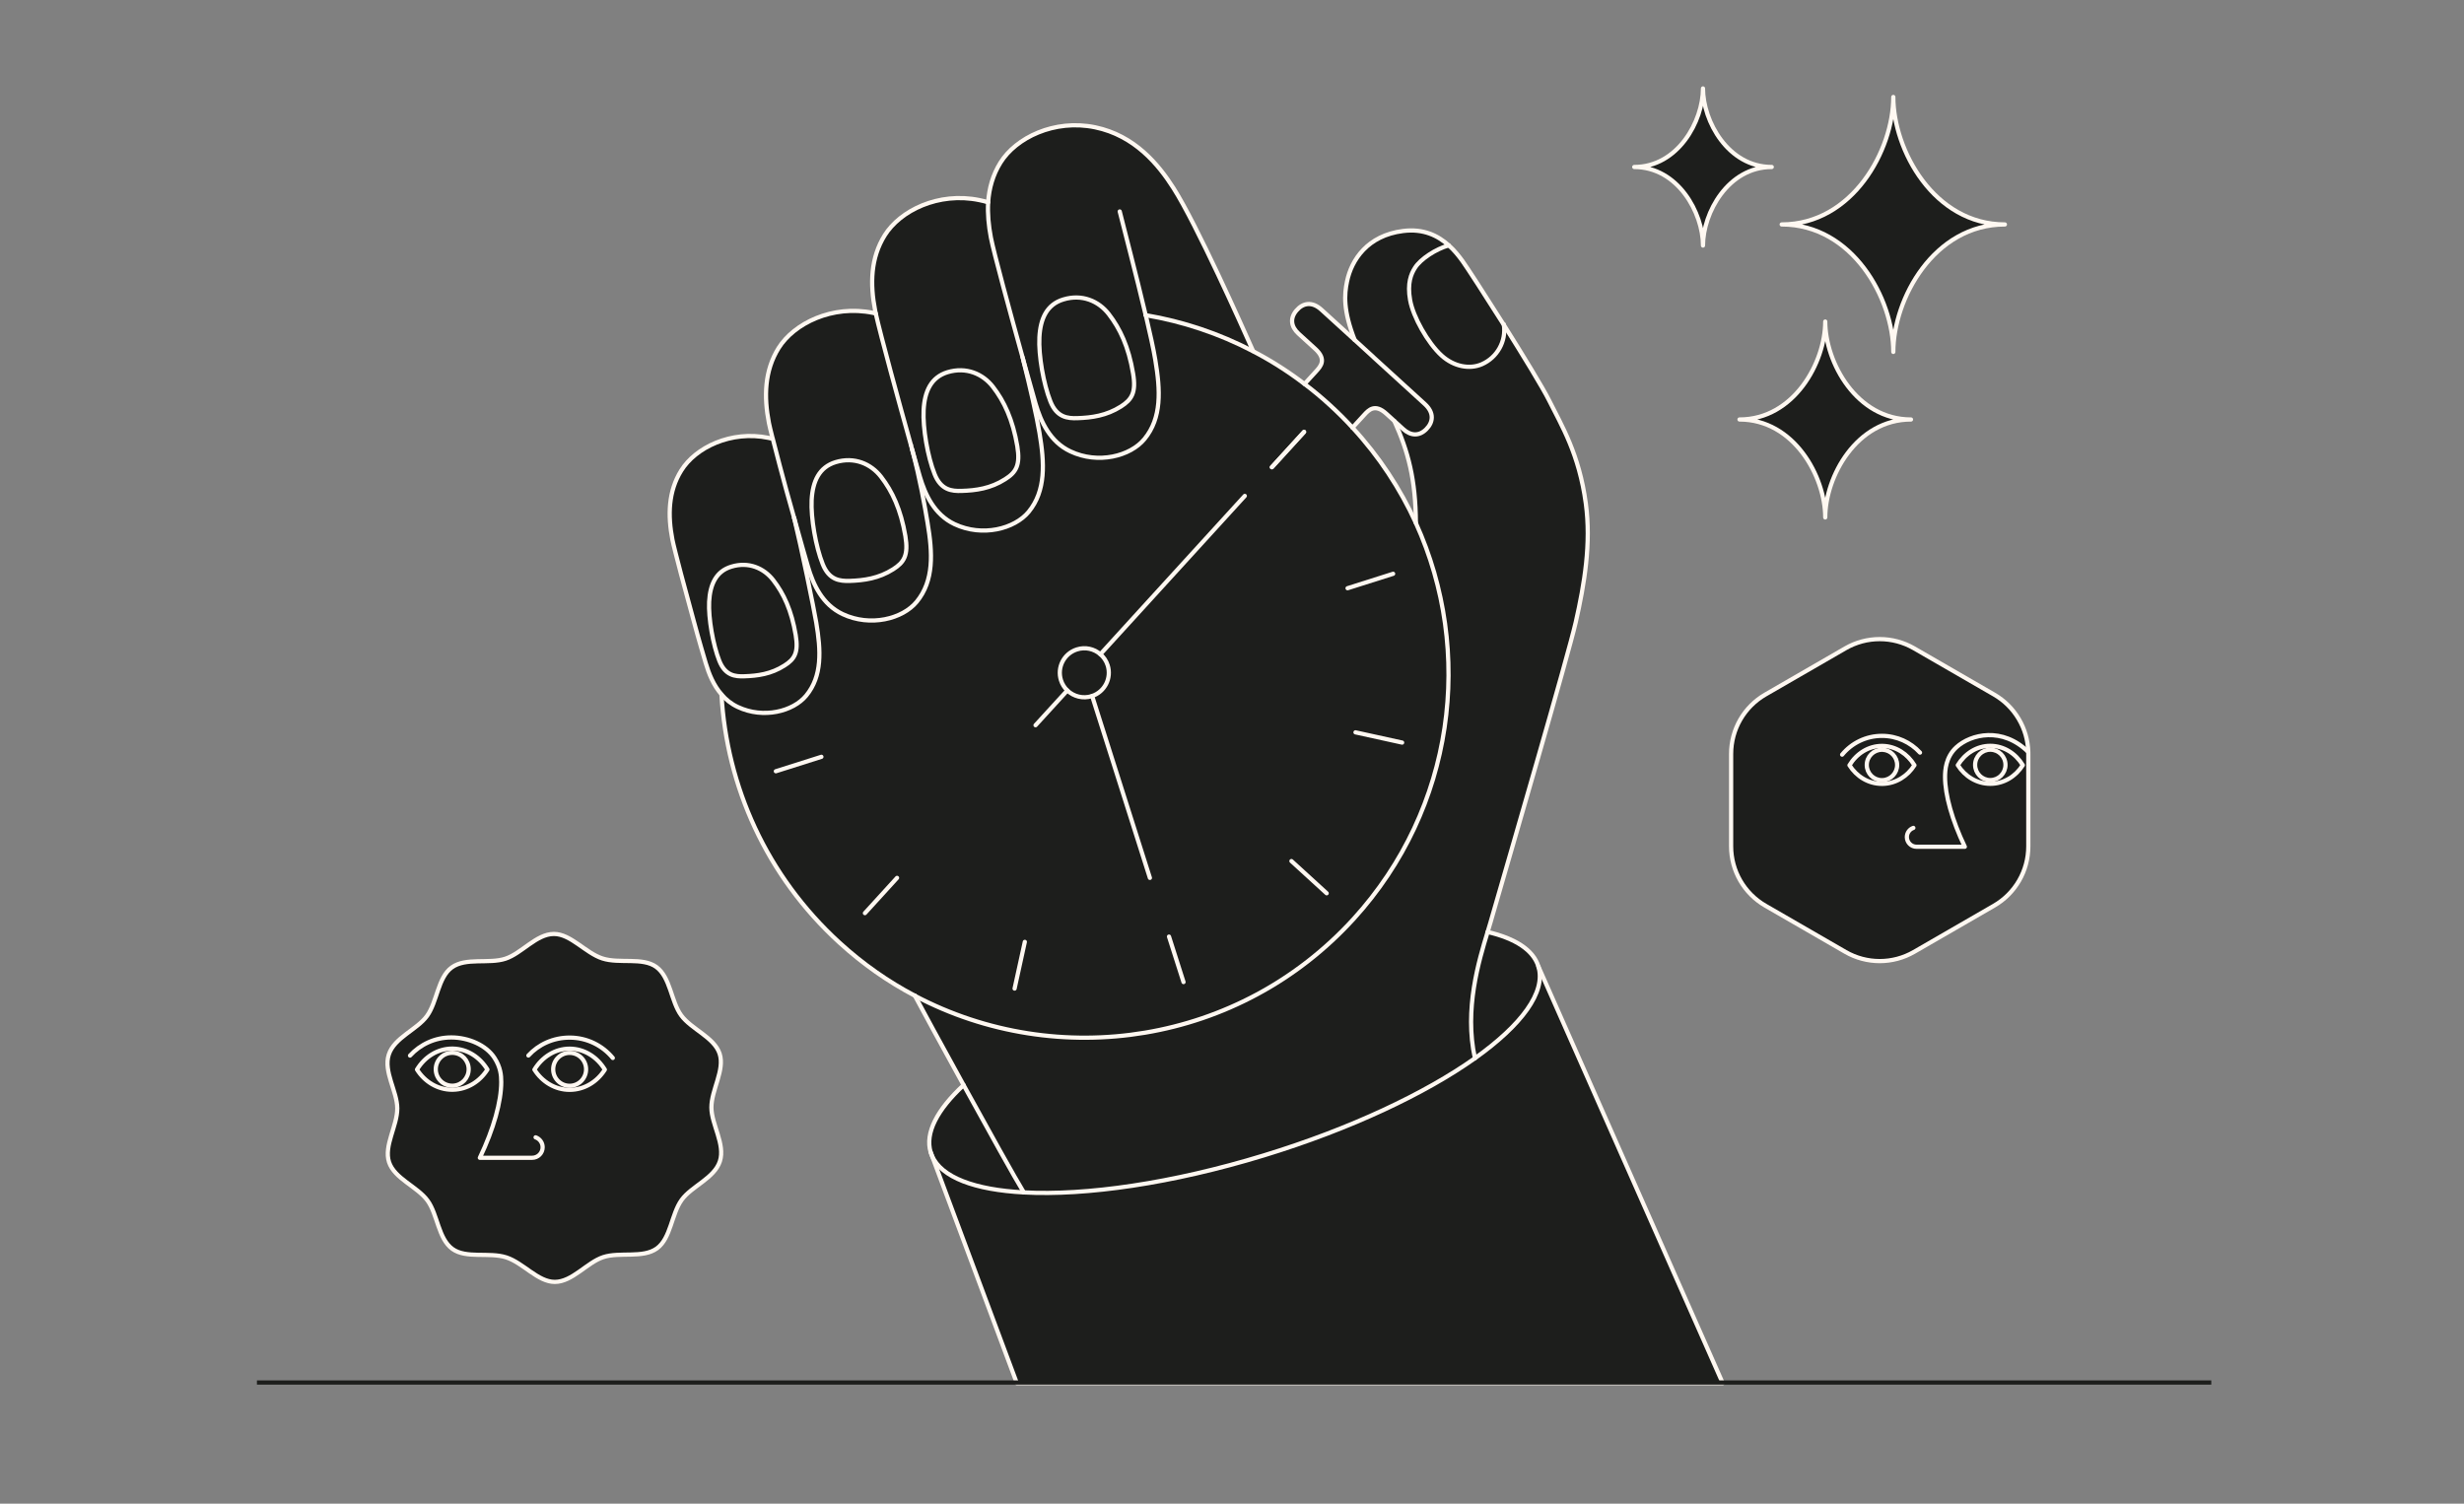 <svg width="585" height="357" viewBox="0 0 585 357" fill="none" xmlns="http://www.w3.org/2000/svg">
<rect x="0" y="0" width="585" height="357" fill="#808080" stroke="none"/>
<path d="M336.159 124.177C336.111 113.861 334.324 107.166 331.057 99.972C332.103 100.921 332.586 101.356 333.166 101.887C334.936 103.496 336.948 103.609 338.637 101.887C340.279 100.229 340.553 98.008 338.283 95.932C336.014 93.856 326.02 84.747 326.02 84.747V84.731C326.02 84.731 324.04 82.912 321.626 80.724C318.89 73.691 319.148 69.957 319.824 66.754C320.886 61.733 324.636 55.907 333.133 54.845C337.994 54.233 341.438 55.971 343.965 58.257C340.971 59.093 337.269 61.459 335.934 63.6C335.032 65.032 334.067 67.205 334.791 71.26C335.499 75.219 338.975 81.432 342.275 84.425C345.22 87.081 348.938 87.724 351.802 86.485C355.472 84.892 357.612 81.029 357.049 77.151C361.603 84.393 366.303 92.086 367.783 95.063C370.696 100.921 374.929 107.793 376.506 119.574C377.778 129.005 376.201 138.533 374.108 147.739C372.225 155.914 358.851 201.75 353.83 219.131C353.637 219.775 353.428 220.499 353.186 221.272C351.126 228.047 347.586 239.651 350.177 251.254C338.364 259.623 320.644 268.024 300.06 274.317C278.269 280.98 257.782 283.909 243.072 283.104C241.06 279.837 234.735 268.459 228.781 257.628C223.647 248.309 218.786 239.377 217.225 236.432C251.199 254.361 294.234 247.907 321.337 218.214C345.365 191.884 350.048 154.707 336.159 124.193V124.177Z" fill="#1D1E1C"/>
<path d="M220.218 124.112C219.607 120.394 218.384 113.554 216.629 106.988C217.482 110.014 218.126 112.267 218.384 113.136C219.639 117.401 221.796 122.164 226.64 124.45C233.206 127.54 240.867 125.592 244.231 121.521C248.351 116.483 247.996 109.933 246.789 102.755C246.146 98.893 244.568 91.988 242.911 85.358C244.343 90.492 245.502 94.612 245.872 95.867C247.127 100.132 249.3 104.896 254.128 107.165C260.695 110.271 268.371 108.324 271.719 104.236C275.855 99.215 275.501 92.648 274.294 85.47C273.875 82.911 273.022 79.081 272.025 74.832C280.812 76.313 289.406 79.162 297.501 83.394C301.734 85.599 305.822 88.19 309.717 91.168C311.793 92.729 313.804 94.403 315.752 96.189C317.635 97.911 319.421 99.681 321.111 101.532C327.436 108.388 332.457 116.049 336.159 124.176V124.192C350.048 154.706 345.365 191.883 321.336 218.213C294.234 247.906 251.199 254.36 217.225 236.431V236.415C210.884 233.084 204.865 228.883 199.312 223.813C181.947 207.961 172.532 186.653 171.293 164.894L171.309 164.878C172.323 166.085 173.594 167.115 175.172 167.855C181.239 170.72 188.32 168.917 191.41 165.151C195.241 160.5 194.903 154.449 193.792 147.818C193.181 144.165 190.316 130.292 188.562 123.034C189.946 127.974 191.491 133.446 191.813 134.492C193.068 138.773 195.225 143.521 200.069 145.806C206.635 148.896 214.296 146.949 217.643 142.877C221.78 137.84 221.425 131.29 220.218 124.112ZM259.214 165.28C259.246 165.264 259.262 165.264 259.294 165.248C262.304 164.234 263.946 160.983 262.98 157.957C262.642 156.895 262.03 156.01 261.242 155.334C259.761 154.046 257.669 153.548 255.673 154.191C252.599 155.173 250.926 158.44 251.891 161.498C252.197 162.464 252.728 163.284 253.404 163.928C254.901 165.36 257.106 165.94 259.214 165.28Z" fill="#1D1E1C"/>
<path d="M243.072 283.104C257.782 283.909 278.269 280.979 300.06 274.317C320.644 268.024 338.364 259.623 350.177 251.254C361.233 243.384 367.108 235.546 365.241 229.463L409 328.376H241.414L221.249 274.349C223.469 279.563 231.468 282.492 243.072 283.104Z" fill="#1D1E1C"/>
<path d="M365.241 229.462C367.108 235.545 361.233 243.383 350.177 251.253C347.586 239.649 351.126 228.046 353.186 221.27C359.737 222.799 364.034 225.535 365.241 229.462Z" fill="#1D1E1C"/>
<path d="M357.049 77.15C357.612 81.029 355.472 84.891 351.802 86.485C348.937 87.724 345.22 87.08 342.275 84.425C338.975 81.431 335.499 75.219 334.791 71.26C334.067 67.204 335.032 65.031 335.934 63.599C337.269 61.459 340.971 59.093 343.964 58.256C345.284 59.431 346.346 60.767 347.231 61.99C348.31 63.486 352.607 70.117 357.049 77.15Z" fill="#1D1E1C"/>
<path d="M338.283 95.931C340.552 98.007 340.279 100.228 338.637 101.886C336.947 103.608 334.936 103.495 333.165 101.886C332.586 101.355 332.103 100.92 331.057 99.971C331.057 99.955 331.041 99.939 331.041 99.939C330.558 99.504 329.963 98.957 329.174 98.249C326.422 95.722 324.941 97.348 323.895 98.49C322.93 99.569 321.32 101.307 321.111 101.532C319.421 99.681 317.635 97.911 315.752 96.189C313.804 94.402 311.793 92.729 309.717 91.168C309.717 91.168 311.471 89.236 312.517 88.11C313.547 86.967 315.028 85.342 312.276 82.831C309.781 80.546 309.137 79.95 308.284 79.194C306.514 77.568 306.224 75.573 307.785 73.738C309.298 71.951 311.471 71.469 313.74 73.545C315.011 74.687 318.633 78.003 321.626 80.723C324.04 82.911 326.02 84.73 326.02 84.73V84.746C326.02 84.746 336.014 93.855 338.283 95.931" fill="#1D1E1C"/>
<path d="M269.015 88.675C269.788 93.213 268.694 94.871 266.135 96.512C262.674 98.701 259.182 99.168 255.818 99.28C253.469 99.361 250.894 99.12 249.381 95.289C247.755 91.185 246.548 84.345 246.774 80.113C246.999 75.622 248.56 72.275 252.455 71.1C256.897 69.748 260.84 71.47 263.238 74.56C265.909 78.004 267.953 82.317 269.015 88.675Z" fill="#1D1E1C"/>
<path d="M259.214 165.279C257.106 165.939 254.901 165.36 253.404 163.928C252.728 163.284 252.197 162.463 251.891 161.497C250.926 158.44 252.599 155.173 255.673 154.191C257.669 153.547 259.761 154.046 261.242 155.333C262.03 156.009 262.642 156.895 262.98 157.957C263.946 160.982 262.304 164.233 259.294 165.247C259.262 165.263 259.246 165.263 259.214 165.279Z" fill="#1D1E1C"/>
<path d="M242.782 84.859C239.869 74.382 235.926 59.913 235.25 56.373C234.719 53.556 234.446 50.756 234.606 48.036C234.832 44.737 235.701 41.55 237.536 38.605C241.189 32.731 250.298 28.225 259.987 30.22C269.385 32.168 275.034 39.04 278.623 44.689C284.16 53.395 294.862 77.407 297.517 83.362L297.501 83.394C289.406 79.162 280.812 76.313 272.025 74.832C273.023 79.081 273.876 82.912 274.294 85.471C275.501 92.648 275.855 99.215 271.719 104.236C268.371 108.324 260.695 110.271 254.128 107.165C249.3 104.896 247.127 100.132 245.872 95.867C245.502 94.612 244.343 90.492 242.911 85.358C242.863 85.197 242.83 85.02 242.782 84.859ZM249.381 95.288C250.893 99.118 253.468 99.36 255.818 99.279C259.182 99.166 262.674 98.7 266.134 96.511C268.693 94.869 269.788 93.212 269.015 88.673C267.953 82.316 265.909 78.003 263.237 74.559C260.839 71.469 256.896 69.747 252.455 71.099C248.56 72.273 246.999 75.621 246.773 80.111C246.548 84.344 247.755 91.184 249.381 95.288Z" fill="#1D1E1C"/>
<path d="M241.527 105.943C242.283 110.498 241.205 112.155 238.63 113.781C235.186 115.986 231.694 116.452 228.314 116.549C225.98 116.629 223.405 116.388 221.892 112.558C220.251 108.47 219.06 101.614 219.285 97.381C219.511 92.891 221.072 89.559 224.966 88.369C229.408 87.033 233.351 88.755 235.749 91.845C238.405 95.273 240.449 99.602 241.527 105.943Z" fill="#1D1E1C"/>
<path d="M228.781 257.627C234.736 268.458 241.061 279.836 243.072 283.104C231.469 282.492 223.47 279.563 221.249 274.348L220.959 273.576C219.559 269.005 222.52 263.437 228.781 257.627Z" fill="#1D1E1C"/>
<path d="M221.892 112.558C223.405 116.388 225.98 116.63 228.313 116.549C231.693 116.453 235.185 115.986 238.63 113.781C241.205 112.156 242.283 110.498 241.526 105.943C240.448 99.602 238.404 95.273 235.749 91.845C233.351 88.755 229.408 87.033 224.966 88.369C221.071 89.56 219.51 92.891 219.285 97.381C219.059 101.614 220.25 108.47 221.892 112.558ZM226.64 124.451C221.795 122.166 219.639 117.402 218.383 113.137C218.126 112.268 217.482 110.015 216.629 106.989C216.613 106.909 216.581 106.829 216.565 106.732C216.565 106.716 216.549 106.684 216.533 106.652C216.452 106.33 216.372 106.008 216.275 105.686C213.507 95.804 209.049 79.533 207.922 74.431C207.858 74.126 207.81 73.868 207.761 73.643C206.554 67.431 206.699 61.251 210.047 55.875C213.7 50.017 222.793 45.511 232.498 47.506C233.222 47.651 233.93 47.828 234.606 48.038C234.445 50.757 234.719 53.558 235.25 56.374C235.926 59.915 239.869 74.383 242.782 84.86C242.83 85.021 242.862 85.198 242.911 85.359C244.568 91.99 246.145 98.894 246.789 102.757C247.996 109.935 248.35 116.485 244.23 121.522C240.867 125.594 233.206 127.541 226.64 124.451Z" fill="#1D1E1C"/>
<path d="M216.533 106.65C216.549 106.682 216.566 106.714 216.566 106.73C216.566 106.714 216.549 106.682 216.533 106.65Z" fill="#1D1E1C"/>
<path d="M214.956 127.298C215.712 131.852 214.634 133.51 212.059 135.152C208.615 137.34 205.123 137.807 201.743 137.92C199.409 137.984 196.834 137.743 195.321 133.912C193.68 129.825 192.489 122.969 192.698 118.736C192.94 114.246 194.501 110.914 198.395 109.723C202.837 108.387 206.78 110.11 209.178 113.2C211.834 116.628 213.878 120.957 214.956 127.298Z" fill="#1D1E1C"/>
<path d="M195.321 133.914C196.834 137.745 199.409 137.986 201.743 137.922C205.122 137.809 208.615 137.342 212.059 135.154C214.634 133.512 215.712 131.854 214.956 127.3C213.878 120.959 211.834 116.63 209.178 113.202C206.78 110.112 202.837 108.389 198.395 109.725C194.501 110.916 192.939 114.248 192.698 118.738C192.489 122.971 193.68 129.827 195.321 133.914ZM200.069 145.808C195.225 143.522 193.068 138.775 191.813 134.494C191.491 133.448 189.946 127.976 188.562 123.035C188.546 123.019 188.546 123.003 188.546 122.987C187.822 120.412 187.13 117.981 186.695 116.388C185.858 113.33 184.377 107.762 183.428 103.996H183.412C182.993 102.322 182.672 101.018 182.559 100.423C181.352 94.211 181.497 88.047 184.844 82.655C188.497 76.797 197.607 72.291 207.295 74.287C207.504 74.335 207.714 74.383 207.923 74.431C209.049 79.533 213.507 95.804 216.276 105.686C216.372 106.008 216.453 106.329 216.533 106.651C216.549 106.684 216.565 106.716 216.565 106.732C216.581 106.828 216.614 106.909 216.63 106.989C218.384 113.556 219.607 120.396 220.219 124.113C221.426 131.291 221.78 137.841 217.644 142.879C214.296 146.95 206.635 148.898 200.069 145.808Z" fill="#1D1E1C"/>
<path d="M188.916 150.78C189.624 154.964 188.626 156.509 186.261 158.006C183.074 160.05 179.839 160.468 176.717 160.565C174.56 160.646 172.178 160.42 170.778 156.88C169.281 153.097 168.171 146.773 168.364 142.862C168.589 138.71 170.038 135.62 173.627 134.541C177.731 133.286 181.368 134.879 183.589 137.744C186.051 140.914 187.934 144.906 188.916 150.78Z" fill="#1D1E1C"/>
<path d="M164.679 147.352C163.793 143.989 162.635 139.853 161.685 136.28C160.752 132.723 159.834 129.166 159.641 128.12C158.531 122.375 158.643 116.677 161.749 111.704C165.113 106.281 173.53 102.112 182.478 103.963C182.672 104.011 182.865 104.044 183.058 104.092L183.412 103.995H183.428C184.377 107.761 185.858 113.33 186.695 116.388C187.13 117.981 187.822 120.411 188.546 122.986C188.546 123.002 188.546 123.018 188.562 123.034C190.316 130.293 193.181 144.166 193.792 147.819C194.903 154.45 195.241 160.501 191.411 165.152C188.32 168.918 181.239 170.721 175.172 167.856C173.595 167.116 172.323 166.086 171.309 164.879C169.394 162.706 168.3 159.954 167.543 157.411C167.27 156.478 165.87 151.794 164.679 147.352ZM170.778 156.88C172.178 160.421 174.56 160.646 176.717 160.565C179.839 160.469 183.074 160.05 186.26 158.006C188.626 156.51 189.624 154.965 188.916 150.78C187.934 144.906 186.051 140.915 183.589 137.744C181.368 134.88 177.731 133.286 173.627 134.542C170.038 135.62 168.589 138.71 168.364 142.862C168.171 146.773 169.281 153.098 170.778 156.88Z" fill="#1D1E1C"/>
<path d="M242.782 84.858C239.869 74.381 235.926 59.913 235.25 56.372C234.719 53.556 234.446 50.755 234.606 48.036C234.832 44.736 235.701 41.55 237.536 38.605C241.189 32.73 250.298 28.224 259.987 30.22C269.385 32.167 275.034 39.039 278.623 44.688C284.16 53.395 294.862 77.407 297.517 83.362" stroke="#FFF8F1" stroke-miterlimit="10" stroke-linecap="round" stroke-linejoin="round"/>
<path d="M272.025 74.832C273.023 79.081 273.876 82.912 274.294 85.471C275.501 92.648 275.855 99.215 271.719 104.236C268.372 108.324 260.695 110.271 254.129 107.165C249.3 104.896 247.128 100.132 245.872 95.867C245.502 94.612 244.343 90.492 242.911 85.358" stroke="#FFF8F1" stroke-miterlimit="10" stroke-linecap="round" stroke-linejoin="round"/>
<path d="M265.845 50.208C266.859 54.296 269.82 65.546 272.009 74.832" stroke="#FFF8F1" stroke-miterlimit="10" stroke-linecap="round" stroke-linejoin="round"/>
<path d="M255.818 99.28C253.469 99.361 250.894 99.12 249.381 95.289C247.755 91.185 246.548 84.345 246.774 80.113C246.999 75.622 248.56 72.275 252.455 71.1C256.897 69.748 260.84 71.47 263.238 74.56C265.909 78.004 267.953 82.317 269.015 88.675C269.788 93.213 268.694 94.871 266.135 96.512C262.674 98.701 259.182 99.168 255.818 99.28Z" stroke="#FFF8F1" stroke-miterlimit="10" stroke-linecap="round" stroke-linejoin="round"/>
<path d="M216.275 105.686C213.507 95.804 209.049 79.533 207.922 74.431C207.858 74.125 207.81 73.868 207.761 73.643C206.554 67.43 206.699 61.25 210.047 55.875C213.7 50.017 222.793 45.511 232.498 47.506C233.222 47.651 233.93 47.828 234.606 48.037" stroke="#FFF8F1" stroke-miterlimit="10" stroke-linecap="round" stroke-linejoin="round"/>
<path d="M216.566 106.73C216.566 106.714 216.549 106.682 216.533 106.65" stroke="#FFF8F1" stroke-miterlimit="10" stroke-linecap="round" stroke-linejoin="round"/>
<path d="M242.782 84.86C242.831 85.021 242.863 85.198 242.911 85.359C244.569 91.99 246.146 98.894 246.79 102.757C247.997 109.935 248.351 116.485 244.231 121.522C240.867 125.594 233.207 127.541 226.64 124.451C221.796 122.166 219.639 117.402 218.384 113.137C218.127 112.268 217.483 110.015 216.63 106.989" stroke="#FFF8F1" stroke-miterlimit="10" stroke-linecap="round" stroke-linejoin="round"/>
<path d="M228.314 116.549C225.98 116.629 223.405 116.388 221.892 112.558C220.251 108.47 219.06 101.614 219.285 97.381C219.511 92.891 221.072 89.559 224.966 88.369C229.408 87.033 233.351 88.755 235.749 91.845C238.405 95.273 240.449 99.602 241.527 105.943C242.283 110.498 241.205 112.155 238.63 113.781C235.186 115.986 231.694 116.452 228.314 116.549Z" stroke="#FFF8F1" stroke-miterlimit="10" stroke-linecap="round" stroke-linejoin="round"/>
<path d="M188.546 122.985C187.822 120.41 187.13 117.98 186.695 116.387C185.858 113.329 184.377 107.761 183.428 103.995H183.412C182.993 102.321 182.671 101.017 182.559 100.422C181.352 94.21 181.497 88.046 184.844 82.654C188.497 76.796 197.607 72.29 207.295 74.285C207.504 74.334 207.714 74.382 207.923 74.43" stroke="#FFF8F1" stroke-miterlimit="10" stroke-linecap="round" stroke-linejoin="round"/>
<path d="M216.276 105.686C216.372 106.008 216.453 106.329 216.533 106.651C216.549 106.684 216.565 106.716 216.565 106.732C216.581 106.828 216.614 106.909 216.63 106.989C218.384 113.556 219.607 120.396 220.219 124.113C221.426 131.291 221.78 137.841 217.644 142.879C214.296 146.95 206.635 148.898 200.069 145.808C195.225 143.522 193.068 138.775 191.813 134.494C191.491 133.448 189.946 127.976 188.562 123.035" stroke="#FFF8F1" stroke-miterlimit="10" stroke-linecap="round" stroke-linejoin="round"/>
<path d="M201.743 137.92C199.409 137.984 196.834 137.743 195.321 133.912C193.68 129.825 192.489 122.969 192.698 118.736C192.94 114.246 194.501 110.914 198.395 109.723C202.837 108.387 206.78 110.11 209.178 113.2C211.834 116.628 213.878 120.957 214.956 127.298C215.712 131.852 214.634 133.51 212.059 135.152C208.615 137.34 205.123 137.807 201.743 137.92Z" stroke="#FFF8F1" stroke-miterlimit="10" stroke-linecap="round" stroke-linejoin="round"/>
<path d="M188.546 122.986C188.546 123.002 188.546 123.018 188.562 123.034C190.316 130.293 193.181 144.166 193.792 147.819C194.903 154.45 195.241 160.501 191.411 165.152C188.32 168.918 181.239 170.721 175.172 167.856C173.595 167.116 172.323 166.086 171.309 164.879C169.394 162.706 168.3 159.954 167.543 157.411C167.27 156.478 165.87 151.794 164.679 147.352C163.793 143.989 162.635 139.853 161.685 136.28C160.752 132.723 159.834 129.166 159.641 128.12C158.531 122.375 158.643 116.677 161.749 111.704C165.113 106.281 173.53 102.112 182.478 103.963C182.672 104.011 182.865 104.044 183.058 104.092" stroke="#FFF8F1" stroke-miterlimit="10" stroke-linecap="round" stroke-linejoin="round"/>
<path d="M176.717 160.565C174.56 160.646 172.178 160.42 170.778 156.88C169.281 153.097 168.171 146.773 168.364 142.862C168.589 138.71 170.038 135.62 173.627 134.541C177.731 133.286 181.368 134.879 183.589 137.744C186.051 140.914 187.934 144.906 188.916 150.78C189.624 154.964 188.626 156.509 186.261 158.006C183.074 160.05 179.839 160.468 176.717 160.565Z" stroke="#FFF8F1" stroke-miterlimit="10" stroke-linecap="round" stroke-linejoin="round"/>
<path d="M321.627 80.722C318.891 73.689 319.148 69.955 319.824 66.752C320.886 61.731 324.636 55.905 333.134 54.843C337.994 54.231 341.438 55.97 343.965 58.255C345.285 59.43 346.347 60.766 347.232 61.989C348.31 63.486 352.607 70.116 357.049 77.149C361.604 84.391 366.303 92.084 367.784 95.062C370.697 100.92 374.93 107.792 376.507 119.573C377.778 129.004 376.201 138.531 374.109 147.737C372.226 155.913 358.852 201.748 353.83 219.13C353.637 219.773 353.428 220.497 353.187 221.27C351.127 228.046 347.586 239.649 350.177 251.253" stroke="#FFF8F1" stroke-miterlimit="10" stroke-linecap="round" stroke-linejoin="round"/>
<path d="M336.159 124.178C336.111 113.862 334.324 107.166 331.057 99.972" stroke="#FFF8F1" stroke-miterlimit="10" stroke-linecap="round" stroke-linejoin="round"/>
<path d="M343.964 58.256C340.971 59.093 337.269 61.459 335.934 63.599C335.032 65.031 334.067 67.204 334.791 71.26C335.499 75.219 338.975 81.431 342.275 84.425C345.22 87.08 348.937 87.724 351.802 86.485C355.472 84.891 357.612 81.029 357.049 77.15C357.049 77.102 357.049 77.037 357.033 76.989" stroke="#FFF8F1" stroke-miterlimit="10" stroke-linecap="round" stroke-linejoin="round"/>
<path d="M353.187 221.272C359.737 222.8 364.034 225.536 365.241 229.463C367.108 235.547 361.234 243.385 350.177 251.254C338.364 259.623 320.645 268.024 300.061 274.317C278.27 280.98 257.782 283.909 243.072 283.104C231.469 282.493 223.47 279.564 221.249 274.349C221.136 274.092 221.04 273.834 220.959 273.577C219.559 269.006 222.52 263.438 228.781 257.628" stroke="#FFF8F1" stroke-miterlimit="10" stroke-linecap="round" stroke-linejoin="round"/>
<path d="M217.225 236.416C210.884 233.085 204.865 228.884 199.313 223.814C181.948 207.962 172.533 186.654 171.293 164.895" stroke="#FFF8F1" stroke-miterlimit="10" stroke-linecap="round" stroke-linejoin="round"/>
<path d="M272.009 74.832H272.025C280.812 76.313 289.406 79.162 297.501 83.394C301.734 85.599 305.822 88.19 309.717 91.168C311.793 92.729 313.805 94.403 315.752 96.189C317.635 97.911 319.421 99.681 321.111 101.532C327.436 108.388 332.457 116.049 336.159 124.176V124.192C350.048 154.706 345.365 191.883 321.337 218.213C294.234 247.906 251.199 254.36 217.225 236.431" stroke="#FFF8F1" stroke-miterlimit="10" stroke-linecap="round" stroke-linejoin="round"/>
<path d="M309.604 102.547L301.976 110.916L301.959 110.932" stroke="#FFF8F1" stroke-miterlimit="10" stroke-linecap="round" stroke-linejoin="round"/>
<path d="M259.294 165.247C259.262 165.263 259.246 165.263 259.214 165.279C257.106 165.939 254.901 165.36 253.404 163.928C252.728 163.284 252.197 162.463 251.891 161.497C250.926 158.44 252.599 155.173 255.673 154.191C257.669 153.547 259.761 154.046 261.242 155.333C262.03 156.009 262.642 156.895 262.98 157.957C263.946 160.982 262.304 164.233 259.294 165.247Z" stroke="#FFF8F1" stroke-miterlimit="10" stroke-linecap="round" stroke-linejoin="round"/>
<path d="M301.976 110.915L309.62 102.546" stroke="#FFF8F1" stroke-miterlimit="10" stroke-linecap="round" stroke-linejoin="round"/>
<path d="M261.242 155.334L295.538 117.739" stroke="#FFF8F1" stroke-miterlimit="10" stroke-linecap="round" stroke-linejoin="round"/>
<path d="M245.856 172.184L253.404 163.927" stroke="#FFF8F1" stroke-miterlimit="10" stroke-linecap="round" stroke-linejoin="round"/>
<path d="M306.61 204.437L314.979 212.082" stroke="#FFF8F1" stroke-miterlimit="10" stroke-linecap="round" stroke-linejoin="round"/>
<path d="M321.819 173.875L332.892 176.306" stroke="#FFF8F1" stroke-miterlimit="10" stroke-linecap="round" stroke-linejoin="round"/>
<path d="M319.937 139.658L330.752 136.23" stroke="#FFF8F1" stroke-miterlimit="10" stroke-linecap="round" stroke-linejoin="round"/>
<path d="M277.544 222.366L280.989 233.165" stroke="#FFF8F1" stroke-miterlimit="10" stroke-linecap="round" stroke-linejoin="round"/>
<path d="M243.313 223.621L240.883 234.71" stroke="#FFF8F1" stroke-miterlimit="10" stroke-linecap="round" stroke-linejoin="round"/>
<path d="M212.976 208.428L205.348 216.797" stroke="#FFF8F1" stroke-miterlimit="10" stroke-linecap="round" stroke-linejoin="round"/>
<path d="M195.016 179.684L184.201 183.112" stroke="#FFF8F1" stroke-miterlimit="10" stroke-linecap="round" stroke-linejoin="round"/>
<path d="M321.095 101.548L321.111 101.532C321.32 101.307 322.93 99.569 323.895 98.49C324.941 97.348 326.422 95.722 329.174 98.249C329.963 98.957 330.558 99.504 331.041 99.939C331.041 99.939 331.057 99.955 331.057 99.971C332.103 100.92 332.586 101.355 333.165 101.886C334.936 103.495 336.947 103.608 338.637 101.886C340.279 100.228 340.552 98.007 338.283 95.931C336.014 93.855 326.02 84.746 326.02 84.746V84.73C326.02 84.73 324.04 82.911 321.626 80.723C318.633 78.003 315.011 74.687 313.74 73.545C311.471 71.469 309.298 71.951 307.785 73.738C306.224 75.573 306.514 77.568 308.284 79.194C309.137 79.95 309.781 80.546 312.276 82.831C315.028 85.342 313.547 86.967 312.517 88.11C311.471 89.236 309.717 91.168 309.717 91.168" stroke="#FFF8F1" stroke-miterlimit="10" stroke-linecap="round" stroke-linejoin="round"/>
<path d="M259.294 165.248L273.006 208.428" stroke="#FFF8F1" stroke-miterlimit="10" stroke-linecap="round" stroke-linejoin="round"/>
<path d="M243.072 283.12V283.104C241.06 279.837 234.735 268.459 228.781 257.627C223.647 248.309 218.786 239.377 217.225 236.432V236.416" stroke="#FFF8F1" stroke-miterlimit="10" stroke-linecap="round" stroke-linejoin="round"/>
<path d="M365.241 229.463L409 328.376H241.414L221.249 274.349L220.959 273.576" stroke="#FFF8F1" stroke-miterlimit="10" stroke-linecap="round" stroke-linejoin="round"/>
<line x1="61" y1="328.24" x2="525" y2="328.24" stroke="#1D1E1C"/>
<path d="M449.456 22.876C449.456 35.498 459.124 53.142 475.949 53.142C459.124 53.142 449.456 70.785 449.456 83.407C449.456 70.785 439.782 53.142 422.957 53.142C439.782 53.142 449.456 35.498 449.456 22.876Z" fill="#1D1E1C"/>
<path d="M404.321 21C404.321 28.779 410.279 39.647 420.648 39.647C410.279 39.647 404.321 50.52 404.321 58.294C404.321 50.52 398.363 39.647 388 39.647C398.363 39.647 404.321 28.779 404.321 21Z" fill="#1D1E1C"/>
<path d="M433.348 76.341C433.348 86.037 440.774 99.595 453.704 99.595C440.774 99.595 433.348 113.152 433.348 122.849C433.348 113.152 425.916 99.595 412.991 99.595C425.916 99.595 433.348 86.037 433.348 76.341Z" fill="#1D1E1C"/>
<path d="M449.507 23.023C449.507 35.644 459.175 53.288 476 53.288C459.175 53.288 449.507 70.932 449.507 83.554C449.507 70.932 439.833 53.288 423.007 53.288C439.833 53.288 449.507 35.644 449.507 23.023Z" stroke="#FFF8F1" stroke-miterlimit="10" stroke-linecap="round" stroke-linejoin="round"/>
<path d="M433.348 76.341C433.348 86.037 440.774 99.595 453.704 99.595C440.774 99.595 433.348 113.152 433.348 122.849C433.348 113.152 425.916 99.595 412.991 99.595C425.916 99.595 433.348 86.037 433.348 76.341Z" stroke="#FFF8F1" stroke-miterlimit="10" stroke-linecap="round" stroke-linejoin="round"/>
<path d="M404.321 21C404.321 28.779 410.279 39.647 420.648 39.647C410.279 39.647 404.321 50.52 404.321 58.294C404.321 50.52 398.363 39.647 388 39.647C398.363 39.647 404.321 28.779 404.321 21Z" stroke="#FFF8F1" stroke-miterlimit="10" stroke-linecap="round" stroke-linejoin="round"/>
<path d="M454.526 181.679C452.875 178.982 450.131 177.168 447.01 177.098C446.944 177.094 446.882 177.094 446.815 177.094C443.607 177.094 440.777 178.911 439.096 181.684C440.777 184.356 443.607 186.108 446.815 186.108C446.882 186.108 446.944 186.108 447.01 186.104C450.131 186.037 452.875 184.286 454.526 181.679ZM480.253 181.663C478.572 178.899 475.746 177.085 472.55 177.077H472.534C469.334 177.077 466.503 178.903 464.819 181.663C466.503 184.323 469.334 186.091 472.534 186.091H472.55C475.746 186.087 478.572 184.331 480.253 181.663V181.663ZM481.552 178.546C481.56 178.691 481.56 178.841 481.56 178.986V200.94C481.56 206.75 478.46 212.125 473.426 215.03L454.414 226.007C449.38 228.912 443.18 228.912 438.146 226.007L419.134 215.03C414.1 212.125 411 206.75 411 200.94V178.986C411 173.176 414.1 167.802 419.134 164.896L438.146 153.919C443.18 151.014 449.38 151.014 454.414 153.919L473.426 164.896C478.331 167.727 481.402 172.906 481.552 178.546" fill="#1D1E1C"/>
<path d="M472.55 177.077C475.746 177.085 478.572 178.899 480.253 181.663C478.572 184.331 475.746 186.087 472.55 186.091L472.538 185.207C474.525 185.207 476.14 183.592 476.14 181.6C476.14 179.613 474.525 177.998 472.538 177.998L472.55 177.077Z" fill="#1D1E1C"/>
<path d="M472.538 177.998C474.525 177.998 476.14 179.613 476.14 181.601C476.14 183.593 474.525 185.207 472.538 185.207C470.546 185.207 468.931 183.593 468.931 181.601C468.931 179.613 470.546 177.998 472.538 177.998Z" fill="#1D1E1C"/>
<path d="M472.55 177.077L472.538 177.998C470.546 177.998 468.931 179.613 468.931 181.6C468.931 183.592 470.546 185.207 472.538 185.207L472.55 186.091H472.533C469.334 186.091 466.503 184.323 464.818 181.663C466.503 178.903 469.334 177.077 472.533 177.077H472.55Z" fill="#1D1E1C"/>
<path d="M447.01 177.098C450.131 177.168 452.875 178.982 454.526 181.68C452.875 184.286 450.131 186.037 447.01 186.104L446.998 185.224C448.903 185.128 450.418 183.551 450.418 181.621C450.418 179.692 448.903 178.115 446.998 178.019L447.01 177.098Z" fill="#1D1E1C"/>
<path d="M446.998 178.019C448.903 178.114 450.418 179.691 450.418 181.621C450.418 183.551 448.903 185.128 446.998 185.223C446.936 185.228 446.874 185.228 446.812 185.228C444.819 185.228 443.205 183.613 443.205 181.621C443.205 179.629 444.819 178.015 446.812 178.015C446.874 178.015 446.936 178.015 446.998 178.019" fill="#1D1E1C"/>
<path d="M447.01 177.099L446.998 178.02C446.936 178.016 446.873 178.016 446.811 178.016C444.819 178.016 443.205 179.63 443.205 181.622C443.205 183.614 444.819 185.229 446.811 185.229C446.873 185.229 446.936 185.229 446.998 185.224L447.01 186.104C446.944 186.108 446.882 186.108 446.815 186.108C443.607 186.108 440.777 184.357 439.096 181.684C440.777 178.912 443.607 177.094 446.815 177.094C446.882 177.094 446.944 177.094 447.01 177.099" fill="#1D1E1C"/>
<path d="M419.134 164.896L438.146 153.919C443.18 151.014 449.38 151.014 454.414 153.919L473.426 164.896C478.331 167.727 481.402 172.906 481.552 178.546C481.56 178.691 481.56 178.841 481.56 178.986V200.94C481.56 206.75 478.46 212.125 473.426 215.03L454.414 226.007C449.38 228.912 443.18 228.912 438.146 226.007L419.134 215.03C414.1 212.125 411 206.75 411 200.94V178.986C411 173.176 414.1 167.802 419.134 164.896V164.896Z" stroke="#FFF8F1" stroke-miterlimit="10" stroke-linecap="round" stroke-linejoin="round"/>
<path d="M454.265 196.562C453.368 196.873 452.725 197.732 452.725 198.737C452.725 200.007 453.754 201.04 455.028 201.04H466.487C463.437 194.682 461.793 188.714 461.793 184.448C461.793 182.954 461.926 179.762 464.486 177.418C467.906 174.284 475.434 172.491 481.552 178.546L481.556 178.551" stroke="#FFF8F1" stroke-miterlimit="10" stroke-linecap="round" stroke-linejoin="round"/>
<path d="M472.55 177.077H472.533C469.334 177.077 466.503 178.903 464.818 181.663C466.503 184.323 469.334 186.091 472.533 186.091H472.55C475.746 186.087 478.572 184.331 480.253 181.663C478.572 178.899 475.746 177.085 472.55 177.077Z" stroke="#FFF8F1" stroke-miterlimit="10" stroke-linecap="round" stroke-linejoin="round"/>
<path d="M472.538 177.998C470.546 177.998 468.931 179.613 468.931 181.601C468.931 183.593 470.546 185.207 472.538 185.207C474.525 185.207 476.14 183.593 476.14 181.601C476.14 179.613 474.525 177.998 472.538 177.998Z" stroke="#FFF8F1" stroke-miterlimit="10" stroke-linecap="round" stroke-linejoin="round"/>
<path d="M447.01 177.099C450.131 177.169 452.875 178.983 454.526 181.68C452.875 184.287 450.131 186.038 447.01 186.104C446.944 186.108 446.882 186.108 446.815 186.108C443.607 186.108 440.777 184.357 439.096 181.684C440.777 178.912 443.607 177.094 446.815 177.094C446.882 177.094 446.944 177.094 447.01 177.099V177.099Z" stroke="#FFF8F1" stroke-miterlimit="10" stroke-linecap="round" stroke-linejoin="round"/>
<path d="M446.998 178.019C448.903 178.114 450.418 179.691 450.418 181.621C450.418 183.551 448.903 185.128 446.998 185.223C446.936 185.228 446.874 185.228 446.812 185.228C444.819 185.228 443.205 183.613 443.205 181.621C443.205 179.629 444.819 178.015 446.812 178.015C446.874 178.015 446.936 178.015 446.998 178.019V178.019Z" stroke="#FFF8F1" stroke-miterlimit="10" stroke-linecap="round" stroke-linejoin="round"/>
<path d="M455.846 178.687C453.605 176.243 450.389 174.711 446.811 174.711C443.005 174.711 439.602 176.446 437.353 179.173" stroke="#FFF8F1" stroke-miterlimit="10" stroke-linecap="round" stroke-linejoin="round"/>
<path d="M115.724 253.931C113.936 251.006 110.962 249.042 107.579 248.966C107.507 248.962 107.44 248.962 107.368 248.962C103.895 248.962 100.826 250.929 99.002 253.935C100.826 256.828 103.895 258.729 107.368 258.729C107.44 258.729 107.507 258.729 107.579 258.724C110.962 258.652 113.936 256.756 115.724 253.931ZM143.602 253.953C141.782 250.956 138.723 248.989 135.254 248.98H135.236C131.772 248.98 128.704 250.961 126.88 253.949C128.704 256.833 131.772 258.751 135.236 258.751H135.254C138.723 258.747 141.782 256.846 143.602 253.953V253.953ZM168.9 262.943C168.909 266.964 172.22 271.668 170.918 275.702C169.619 279.737 164.192 281.624 161.838 284.881C159.398 288.26 159.272 293.988 155.975 296.391C152.646 298.822 147.137 297.182 143.224 298.472C139.347 299.747 135.888 304.344 131.723 304.353C127.702 304.362 124.22 299.828 120.186 298.53C116.151 297.232 110.683 298.885 107.422 296.531C104.043 294.091 103.917 288.34 101.509 285.043C99.083 281.714 93.656 279.831 92.367 275.914C91.095 272.041 94.334 267.314 94.321 263.15C94.312 259.129 91.001 254.425 92.304 250.39C93.602 246.356 99.029 244.469 101.383 241.212C103.823 237.833 103.949 232.105 107.246 229.701C110.576 227.271 116.084 228.91 119.997 227.621C123.874 226.345 127.334 221.749 131.498 221.74C135.519 221.731 139.001 226.264 143.036 227.563C147.07 228.861 152.538 227.208 155.799 229.562C159.178 232.001 159.304 237.752 161.712 241.05C164.138 244.379 169.565 246.261 170.855 250.179C172.126 254.052 168.887 258.778 168.9 262.943" fill="#1D1E1C"/>
<path d="M135.254 248.98C138.723 248.989 141.782 250.957 143.602 253.954C141.782 256.847 138.723 258.747 135.254 258.752L135.241 257.795C137.397 257.795 139.149 256.043 139.149 253.886C139.149 251.73 137.397 249.978 135.241 249.978L135.254 248.98Z" fill="#1D1E1C"/>
<path d="M135.241 249.977C137.397 249.977 139.149 251.729 139.149 253.885C139.149 256.042 137.397 257.794 135.241 257.794C133.084 257.794 131.336 256.042 131.336 253.885C131.336 251.729 133.084 249.977 135.241 249.977Z" fill="#1D1E1C"/>
<path d="M135.254 248.98L135.241 249.978C133.084 249.978 131.337 251.73 131.337 253.886C131.337 256.043 133.084 257.795 135.241 257.795L135.254 258.752H135.236C131.772 258.752 128.704 256.834 126.88 253.949C128.704 250.962 131.772 248.98 135.236 248.98H135.254Z" fill="#1D1E1C"/>
<path d="M107.579 248.966C110.962 249.043 113.936 251.006 115.724 253.931C113.936 256.757 110.962 258.653 107.579 258.725L107.565 257.768C109.632 257.664 111.272 255.957 111.272 253.868C111.272 251.774 109.632 250.067 107.565 249.964L107.579 248.966Z" fill="#1D1E1C"/>
<path d="M107.566 249.964C109.632 250.067 111.272 251.775 111.272 253.868C111.272 255.957 109.632 257.665 107.566 257.768C107.498 257.772 107.431 257.772 107.364 257.772C105.207 257.772 103.459 256.025 103.459 253.868C103.459 251.707 105.207 249.96 107.364 249.96C107.431 249.96 107.498 249.96 107.566 249.964" fill="#1D1E1C"/>
<path d="M107.579 248.966L107.566 249.963C107.498 249.959 107.431 249.959 107.363 249.959C105.207 249.959 103.459 251.706 103.459 253.867C103.459 256.024 105.207 257.772 107.363 257.772C107.431 257.772 107.498 257.772 107.566 257.767L107.579 258.724C107.507 258.729 107.44 258.729 107.368 258.729C103.895 258.729 100.826 256.828 99.002 253.935C100.826 250.929 103.895 248.961 107.368 248.961C107.44 248.961 107.507 248.961 107.579 248.966" fill="#1D1E1C"/>
<path d="M170.918 275.702C169.619 279.737 164.192 281.624 161.838 284.881C159.398 288.26 159.272 293.988 155.975 296.391C152.646 298.822 147.137 297.182 143.224 298.472C139.347 299.747 135.888 304.344 131.723 304.353C127.702 304.362 124.22 299.828 120.186 298.53C116.151 297.232 110.683 298.885 107.422 296.531C104.043 294.091 103.917 288.34 101.509 285.043C99.083 281.714 93.656 279.831 92.367 275.914C91.095 272.041 94.334 267.314 94.321 263.15C94.312 259.129 91.001 254.425 92.304 250.39C93.602 246.356 99.029 244.469 101.383 241.212C103.823 237.833 103.949 232.105 107.246 229.701C110.576 227.271 116.084 228.91 119.997 227.621C123.874 226.345 127.334 221.749 131.498 221.74C135.519 221.731 139.001 226.264 143.036 227.563C147.07 228.861 152.538 227.208 155.799 229.562C159.178 232.001 159.304 237.752 161.712 241.05C164.138 244.379 169.565 246.261 170.855 250.179C172.126 254.052 168.887 258.778 168.9 262.943C168.909 266.964 172.22 271.668 170.918 275.702Z" stroke="#FFF8F1" stroke-miterlimit="10" stroke-linecap="round" stroke-linejoin="round"/>
<path d="M107.579 248.966C110.962 249.042 113.936 251.006 115.724 253.93C113.936 256.756 110.962 258.652 107.579 258.724C107.507 258.729 107.44 258.729 107.368 258.729C103.895 258.729 100.826 256.828 99.002 253.935C100.826 250.929 103.895 248.961 107.368 248.961C107.44 248.961 107.507 248.961 107.579 248.966V248.966Z" stroke="#FFF8F1" stroke-miterlimit="10" stroke-linecap="round" stroke-linejoin="round"/>
<path d="M107.566 249.964C109.632 250.067 111.272 251.775 111.272 253.868C111.272 255.957 109.632 257.665 107.566 257.768C107.498 257.772 107.431 257.772 107.364 257.772C105.207 257.772 103.459 256.025 103.459 253.868C103.459 251.707 105.207 249.96 107.364 249.96C107.431 249.96 107.498 249.96 107.566 249.964V249.964Z" stroke="#FFF8F1" stroke-miterlimit="10" stroke-linecap="round" stroke-linejoin="round"/>
<path d="M135.254 248.98H135.236C131.772 248.98 128.704 250.962 126.88 253.949C128.704 256.834 131.772 258.752 135.236 258.752H135.254C138.723 258.747 141.782 256.847 143.602 253.954C141.782 250.957 138.723 248.989 135.254 248.98Z" stroke="#FFF8F1" stroke-miterlimit="10" stroke-linecap="round" stroke-linejoin="round"/>
<path d="M135.241 249.977C133.084 249.977 131.336 251.729 131.336 253.885C131.336 256.042 133.084 257.794 135.241 257.794C137.397 257.794 139.149 256.042 139.149 253.885C139.149 251.729 137.397 249.977 135.241 249.977Z" stroke="#FFF8F1" stroke-miterlimit="10" stroke-linecap="round" stroke-linejoin="round"/>
<path d="M125.451 250.601C127.877 247.955 131.368 246.351 135.241 246.351C139.37 246.351 143.054 248.234 145.489 251.186" stroke="#FFF8F1" stroke-miterlimit="10" stroke-linecap="round" stroke-linejoin="round"/>
<path d="M97.345 250.619C99.775 247.973 103.262 246.311 107.134 246.311C111.263 246.311 115.45 248.162 117.387 251.145C118.856 253.414 119.004 255.292 119.004 256.905C119.004 261.523 117.225 267.988 113.923 274.885H126.336C127.716 274.885 128.834 273.766 128.834 272.387C128.834 271.295 128.138 270.37 127.163 270.028" stroke="#FFF8F1" stroke-miterlimit="10" stroke-linecap="round" stroke-linejoin="round"/>
</svg>
